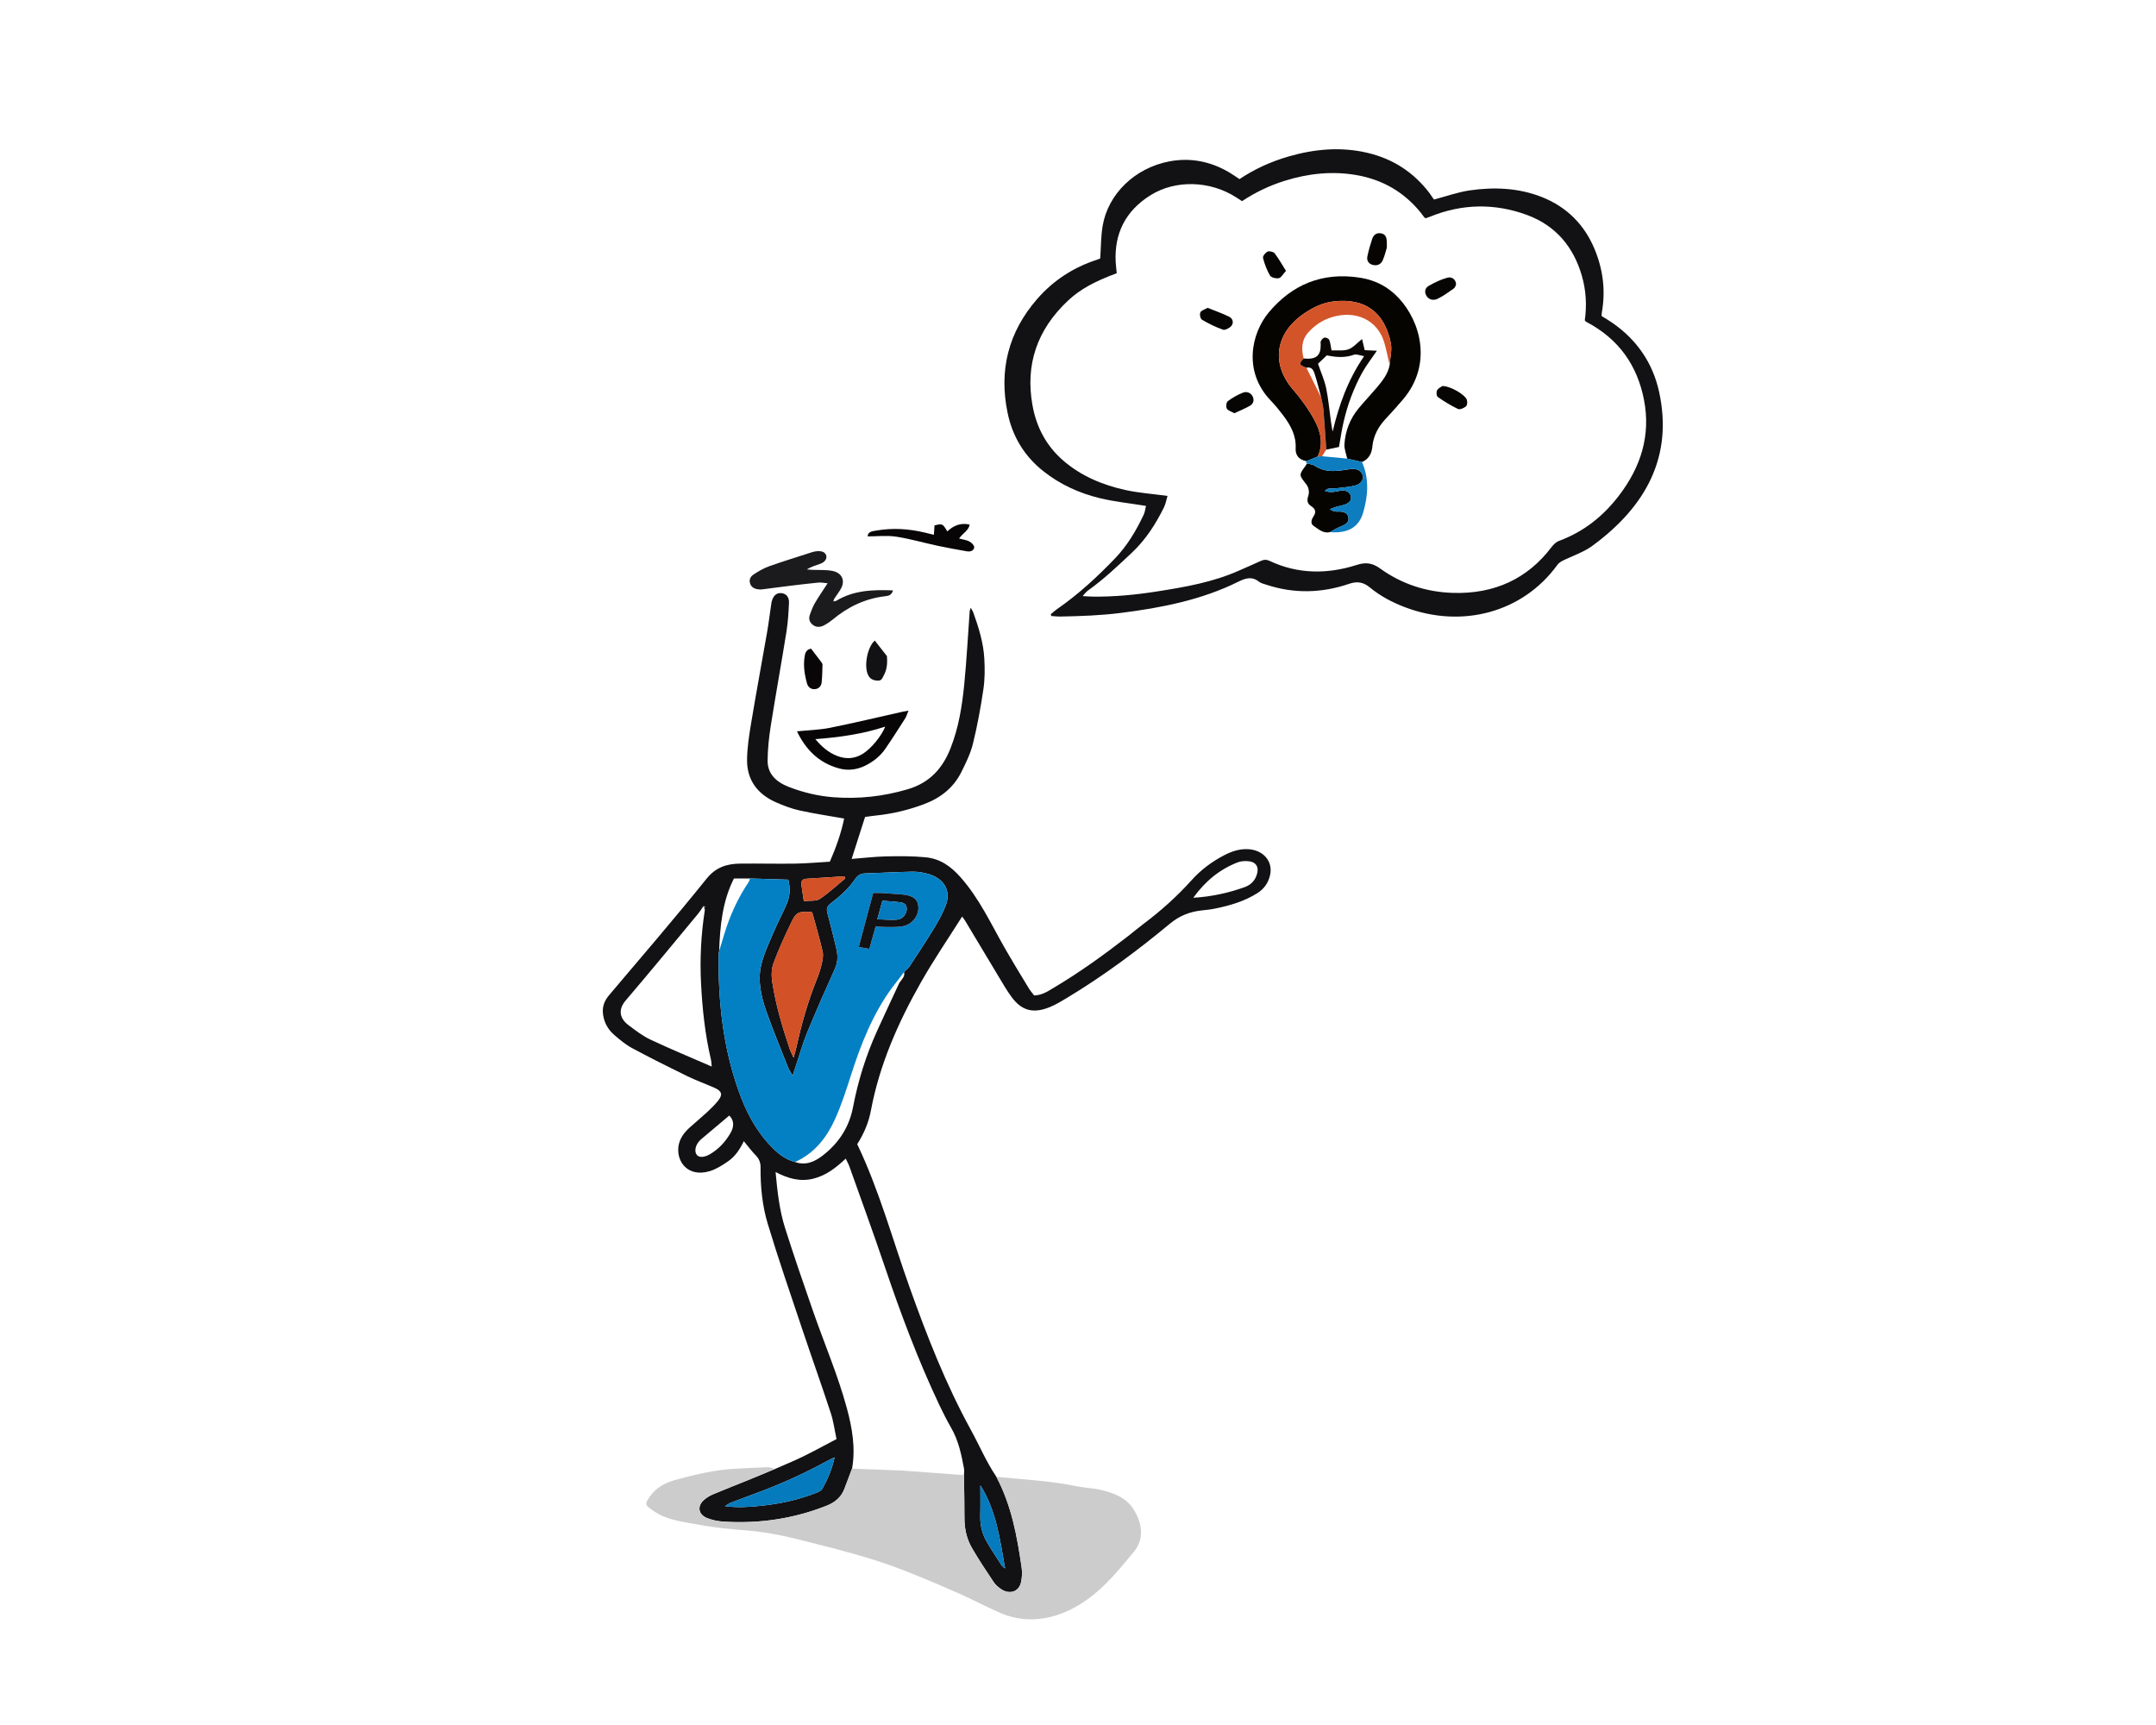 <?xml version="1.0" encoding="utf-8"?>
<svg xmlns="http://www.w3.org/2000/svg" xmlns:xlink="http://www.w3.org/1999/xlink" version="1.1" width="480" height="384" viewBox="0 0 65535 52428"><svg xmlns:xlink="http://www.w3.org/1999/xlink" version="1.1" id="Ebene_1" viewBox="0 0 1000 800" style="enable-background:new 0 0 1000 800;" space="preserve" width="65535" height="52428">
<style type="text/css">
	.st0{fill:#FFFFFF;}
	.st1{clip-path:url(#SVGID_2_);fill:#1D1D1B;}
	.st2{clip-path:url(#SVGID_4_);fill:#121114;}
	.st3{clip-path:url(#SVGID_6_);fill:#121215;}
	.st4{clip-path:url(#SVGID_6_);fill:#B0B1B0;}
	.st5{clip-path:url(#SVGID_6_);fill:#1C1A1D;}
	.st6{clip-path:url(#SVGID_6_);fill:#242326;}
	.st7{clip-path:url(#SVGID_6_);fill:#292D34;}
	.st8{clip-path:url(#SVGID_6_);fill:#0380C4;}
	.st9{clip-path:url(#SVGID_6_);fill:#0D7DC0;}
	.st10{clip-path:url(#SVGID_6_);fill:#CDCCCC;}
	.st11{fill:#0380C4;}
	.st12{clip-path:url(#SVGID_8_);fill:#121114;}
	.st13{clip-path:url(#SVGID_8_);fill:#CDCCCC;}
	.st14{clip-path:url(#SVGID_8_);fill:#1B1A1D;}
	.st15{clip-path:url(#SVGID_8_);fill:#070505;}
	.st16{clip-path:url(#SVGID_8_);fill:#080607;}
	.st17{clip-path:url(#SVGID_8_);fill:#0380C4;}
	.st18{clip-path:url(#SVGID_8_);fill:#D25126;}
	.st19{clip-path:url(#SVGID_8_);fill:#057ABC;}
	.st20{clip-path:url(#SVGID_8_);fill:#050400;}
	.st21{clip-path:url(#SVGID_8_);fill:#0D7DC0;}
	.st22{clip-path:url(#SVGID_8_);fill:#060503;}
	.st23{clip-path:url(#SVGID_8_);fill:#D45429;}
	.st24{clip-path:url(#SVGID_8_);fill:#0A0704;}
</style>
<g>
	<defs>
		<rect id="SVGID_7_" x="279.6" y="69.18" width="491.65" height="681.82"/>
	</defs>
	<clipPath id="SVGID_2_">
		<use xlink:href="#SVGID_7_" style="overflow:visible;"/>
	</clipPath>
	<path style="clip-path:url(#SVGID_2_);fill:#121114;" d="M392.08,407.36c-0.14-0.32-0.29-0.64-0.43-0.96   c-5.93,0.38-11.86,0.73-17.79,1.15c-1.68,0.12-2.35,1.17-2.17,2.61c0.31,2.42,0.71,4.82,1.15,7.74c2.76-0.31,5.67,0.13,7.34-0.98   C384.44,414.1,388.15,410.59,392.08,407.36 M338.26,517.35c-4.36,3.67-8.75,7.35-13.12,11.05c-0.49,0.42-0.92,0.92-1.3,1.43   c-1.52,2.04-1.73,4.58-0.53,5.89c1.07,1.17,3.35,1.1,5.97-0.43c4.1-2.38,7.08-5.69,9.4-9.58   C340.59,522.55,340.57,519.66,338.26,517.35 M454.71,688.85c0,4.67,0.1,9.35-0.03,14.02c-0.13,4.33,0.81,8.42,3.04,12.22   c2.18,3.72,4.58,7.34,6.92,10.99c0.25,0.38,0.73,0.64,1.55,1.33C463.78,713.84,462.18,700.69,454.71,688.85 M553.46,416.36   c8.88-0.55,16.51-2.31,23.88-4.95c3.25-1.17,5.17-3.56,5.84-6.71c0.58-2.76-0.66-4.8-3.66-5.24c-1.79-0.26-3.92-0.14-5.56,0.51   C565.51,403.3,558.99,408.73,553.46,416.36 M387.11,675.86c-1.41,0.68-2.37,1.1-3.27,1.6c-10.76,5.89-21.97,10.97-33.63,15.22   c-3.79,1.38-7.57,2.8-11.33,4.25c-0.74,0.29-1.38,0.82-2.61,1.57c5.93,0.82,11.06,0.4,16.19-0.11c9.13-0.9,17.98-2.8,26.41-6.17   c0.95-0.38,2.1-0.96,2.53-1.73C383.91,686,385.92,681.31,387.11,675.86 M376.7,423.07c-5.72-0.58-7.31-0.12-9.25,3.85   c-3.15,6.45-6.15,12.99-8.64,19.67c-1.01,2.7-1.06,5.93-0.62,8.8c1.61,10.59,4.66,20.9,8.11,31.11c0.38,1.13,0.98,2.2,1.81,4.04   c0.57-2.17,0.97-3.47,1.26-4.79c2.33-10.6,5.27-21.05,9.34-31.22c0.98-2.44,1.84-4.95,2.43-7.49c0.44-1.91,0.82-4.01,0.39-5.87   C380.12,435.11,378.35,429.13,376.7,423.07 M326.34,420.15c-0.88,1.25-1.67,2.55-2.64,3.73c-11.12,13.39-22.16,26.84-33.48,40.09   c-3.77,4.42-2.66,8.47,1.24,11.42c3.25,2.45,6.54,5.01,10.25,6.76c9.19,4.33,18.62,8.22,28.4,12.48c-0.16-1.47-0.17-2.44-0.39-3.38   c-2.72-11.58-3.95-23.33-4.56-35.13c-0.58-11.33-0.02-22.62,1.73-33.86c0.11-0.69-0.34-1.45-0.54-2.14   c0.21,0.23,0.41,0.46,0.62,0.69c0.07-0.09,0.14-0.18,0.21-0.28C326.91,420.4,326.62,420.28,326.34,420.15 M417.1,455.89   c1-1.6,2.79-2.92,2.23-5.09c0.89-0.91,1.96-1.73,2.64-2.76c3.85-5.86,7.73-11.72,11.36-17.7c2.04-3.36,3.96-6.84,5.33-10.45   c2.62-6.92-0.89-12.74-8.64-14.72c-2.21-0.57-4.58-0.96-6.86-0.91c-7.37,0.15-14.73,0.57-22.1,0.81c-2.04,0.07-3.33,1.03-4.3,2.45   c-3.05,4.51-7.16,8.15-11.54,11.53c-1.58,1.22-1.96,2.46-1.49,4.22c1.41,5.3,2.75,10.63,4.04,15.96c0.8,3.3,1.05,6.55-0.44,9.86   c-4.44,9.88-8.83,19.78-12.94,29.78c-2.1,5.1-3.56,10.41-5.31,15.62c-0.41,1.22-0.81,2.45-1.45,4.38   c-0.99-1.77-1.67-2.71-2.07-3.74c-3.45-8.76-7.1-17.47-10.2-26.33c-2.4-6.89-3.99-14.11-2.29-21.28   c1.25-5.29,3.71-10.36,5.86-15.44c1.86-4.4,4.19-8.63,6.04-13.03c1.48-3.52,1.65-7.21,0.65-11.09c-6-0.18-11.85-0.37-17.7-0.55   h-7.5c-5.39,10.68-6.45,22.11-6.86,33.66c-0.09,0.49-0.25,0.98-0.25,1.46c-0.24,21.49,1.94,42.7,9.23,63.26   c3.29,9.28,7.71,18.09,14.79,25.55c3.13,3.3,6.62,6.29,11.42,7.57c5.01,1.75,9.09-0.14,12.76-2.95   c7.7-5.91,12.41-13.45,14.14-22.47c2.32-12.15,5.98-23.94,11.15-35.34C410.16,470.71,413.66,463.31,417.1,455.89 M359.5,681.24   c4.29-1.89,8.65-3.64,12.84-5.69c5.16-2.52,10.17-5.28,15.66-8.16c-0.89-4.11-1.39-8.19-2.67-12.07   c-4.21-12.84-8.77-25.59-13.07-38.41c-5.49-16.38-11.14-32.73-16.13-49.23c-2.57-8.5-3.45-17.36-3.36-26.23   c0.02-2.26-0.64-4.03-2.31-5.72c-1.91-1.93-3.49-4.12-5.46-6.49c-1.81,3.76-4.02,7.13-7.49,9.48c-2.59,1.75-5.38,3.56-8.39,4.44   c-10.12,2.97-15.36-4.46-14.46-11.38c0.45-3.47,2.42-6.31,5.09-8.74c2.71-2.46,5.56-4.79,8.24-7.28c1.81-1.68,3.59-3.43,5.11-5.33   c2.21-2.74,1.7-4.44-1.61-5.9c-4.3-1.89-8.75-3.51-12.96-5.56c-8.53-4.17-17.02-8.42-25.36-12.9c-3.02-1.62-5.69-3.87-8.26-6.09   c-2.94-2.54-4.68-5.73-5.2-9.48c-0.48-3.42,0.48-6.24,2.81-8.99c15.19-17.92,30.51-35.75,45.2-53.99   c4.21-5.24,9.26-6.94,15.62-7.01c8.48-0.09,16.96,0.14,25.44,0.01c5.31-0.08,10.62-0.58,16.12-0.9c2.92-6.68,5.27-13.36,6.63-20.01   c-7.03-1.25-13.87-2.25-20.59-3.73c-3.81-0.84-7.53-2.25-11.07-3.82c-8.84-3.9-13.38-10.63-13.37-19.42   c0.01-5.8,0.96-11.64,1.91-17.4c2.33-14,4.94-27.97,7.37-41.96c0.75-4.29,1.27-8.62,1.91-12.93c0.07-0.49,0.13-0.99,0.26-1.47   c0.77-2.79,2.38-4.1,4.65-3.79c2.08,0.28,3.47,1.81,3.35,4.46c-0.2,4.47-0.47,8.96-1.17,13.37c-2.34,14.63-5,29.22-7.31,43.86   c-0.83,5.27-1.39,10.61-1.44,15.92c-0.06,5.98,3.7,9.83,9.67,12.18c6.72,2.63,13.71,4.31,20.94,4.86   c11.69,0.89,23.14-0.39,34.36-3.7c10.46-3.08,16.26-9.94,19.83-18.9c3.84-9.67,5.42-19.76,6.42-29.9   c1.11-11.26,1.69-22.57,2.52-33.86c0.02-0.32,0.19-0.63,0.49-1.53c0.57,1.06,0.97,1.62,1.19,2.24c2.5,6.98,4.7,14.06,5.1,21.42   c0.26,4.7,0.26,9.48-0.43,14.12c-1.26,8.48-2.8,16.96-4.86,25.3c-1.12,4.55-3.28,8.94-5.42,13.22   c-3.48,6.97-9.34,11.81-17.15,14.75c-7.24,2.73-14.71,4.54-22.5,5.32c-1.63,0.16-3.24,0.43-4.96,0.65   c-2.05,6.42-4.1,12.81-6.22,19.47c5.39-0.42,10.67-1.06,15.96-1.18c6.12-0.13,12.31-0.17,18.38,0.42   c6.84,0.67,11.77,4.3,16.14,9.22c8.77,9.91,14.05,21.5,20.39,32.6c3.65,6.39,7.5,12.67,11.32,18.98c0.71,1.17,1.66,2.23,2.46,3.28   c3.61-0.11,6.17-1.83,8.77-3.38c12.17-7.2,23.51-15.4,34.55-23.95c2.5-1.94,4.89-3.98,7.42-5.88c8.14-6.11,15.6-12.81,22.29-20.26   c4.27-4.76,9.43-8.64,15.33-11.67c3.26-1.67,6.67-2.83,10.5-2.72c7.37,0.23,12.09,5.65,10.53,12.18c-0.81,3.4-2.65,6.19-5.87,8.23   c-5.94,3.77-12.66,5.74-19.61,7.16c-1.99,0.41-4.04,0.63-6.07,0.84c-5.72,0.59-10.53,2.55-14.91,6.19   c-15.06,12.5-30.83,24.22-47.86,34.48c-2.5,1.5-5.04,3.03-7.75,4.15c-7.62,3.14-13.02,1.75-17.68-4.51   c-2.37-3.18-4.31-6.62-6.35-10c-5.13-8.49-10.2-17.01-15.31-25.51c-0.44-0.72-0.99-1.39-1.39-1.95   c-6.43,10.2-13.22,20.13-19.1,30.49c-10.69,18.82-19.26,38.4-23.2,59.43c-1.04,5.58-3.24,10.76-6.36,15.65   c10.28,21.51,16.38,44.23,24.3,66.4c8.05,22.57,16.77,44.89,28.46,66.18c3.95,7.21,7.1,14.78,11.79,21.66   c7.03,13.28,9.63,27.59,11.71,42c0.33,2.29,0.23,4.75-0.3,7.02c-1.02,4.41-5.43,5.74-9.38,2.98c-1.28-0.89-2.52-1.99-3.34-3.24   c-3.46-5.2-6.95-10.4-10.05-15.78c-2.5-4.33-3.47-9.1-3.45-14.04c0.03-6.58-0.15-13.15-0.23-19.73c0.02-0.99,0.21-2.01,0.03-2.97   c-1.21-6.49-2.53-12.95-5.94-18.89c-1.95-3.41-3.75-6.9-5.42-10.43c-9.94-21-18.03-42.6-25.42-64.44   c-5.26-15.53-10.9-30.95-16.4-46.42c-0.41-1.14-1.03-2.21-1.69-3.6c-4.53,4.25-9.09,7.83-15.08,9.31   c-6.06,1.5-11.69-0.06-17.46-3.1c0.86,9.26,1.81,17.79,4.42,26.02c4.13,12.99,8.56,25.9,13.06,38.79   c5.19,14.9,11.46,29.49,15.58,44.7c2.5,9.24,4.11,18.51,2.42,28.03c-1.19,3.16-2.38,6.31-3.58,9.47c-1.43,3.75-4.28,6.19-8.25,7.76   c-15.3,6.05-31.29,8.42-47.89,7.35c-2.54-0.16-5.17-0.71-7.49-1.63c-4.01-1.58-4.72-5.37-1.69-8.21c1.21-1.13,2.73-2.1,4.3-2.77   c5.42-2.3,10.95-4.41,16.41-6.64C351.18,684.75,355.34,682.98,359.5,681.24"/>
	<path style="clip-path:url(#SVGID_2_);fill:#121114;" d="M541.52,229.99c-0.57,1.88-0.87,3.76-1.7,5.42   c-3.79,7.61-8.31,14.77-14.79,20.87c-6.56,6.18-13.07,12.37-20.53,17.68c-0.75,0.53-1.27,1.32-2.36,2.49   c2.14,0.11,3.46,0.22,4.78,0.24c9.87,0.11,19.65-0.83,29.36-2.34c13.18-2.05,26.31-4.32,38.46-9.76c3.31-1.48,6.66-2.87,9.93-4.4   c1.45-0.67,2.64-0.8,4.19-0.07c13.17,6.2,26.84,6.23,40.51,1.85c4.39-1.41,7.4-0.75,10.83,1.72c9.82,7.09,21.22,10.88,33.65,11.27   c19.34,0.6,34.64-6.59,45.7-21.12c0.88-1.16,2.07-2.43,3.44-2.94c11.65-4.32,20.57-11.52,27.73-20.81   c10.44-13.53,15.02-28.31,11.78-44.76c-3.07-15.6-11.39-28.04-26.81-36.1c-0.22-0.12-0.35-0.37-0.63-0.66   c0.99-7,0.6-14.05-1.44-20.96c-3.78-12.83-11.74-22.92-25.44-27.95c-14.9-5.47-30.12-5.22-44.98,0.87c-0.7,0.29-1.44,0.5-1.99,0.7   c-0.37-0.27-0.5-0.32-0.57-0.42c-0.55-0.71-1.06-1.45-1.63-2.15c-7.61-9.42-17.62-15.45-30.33-17.55   c-11.15-1.84-22.02-0.61-32.68,2.7c-7.15,2.22-13.75,5.39-19.91,9.47c-1.05-0.68-1.92-1.25-2.8-1.81   c-12.03-7.7-28.03-8.21-39.67-0.93c-11.81,7.39-16.76,17.95-16.15,30.81c0.09,1.83,0.34,3.65,0.5,5.35   c-10.35,3.87-16.9,7.4-22.47,12.59c-14.59,13.6-19.95,29.9-16.63,48.55c1.79,10.07,6.3,18.97,14.64,26.06   c8.1,6.89,17.85,11,28.44,13.34C528.16,228.61,534.6,229.05,541.52,229.99 M531.53,234.62c-7.31-1.19-14.4-1.92-21.23-3.54   c-9.74-2.32-18.62-6.44-26.29-12.49c-9.14-7.22-14.46-16.45-16.67-27.14c-4.04-19.5,0.18-37.35,13.89-52.98   c7.29-8.31,16.5-14.44,27.62-18.03c0.63-0.2,1.22-0.49,1.46-0.59c0.36-5.23,0.3-10.22,1.12-15.08   c2.51-14.83,14.94-26.86,30.87-29.91c9.96-1.91,19.26,0.05,27.79,5.06c1.6,0.94,3.09,2.01,4.82,3.15   c6.98-4.68,14.64-8.16,22.87-10.53c11.94-3.44,24.08-4.55,36.35-1.69c12.3,2.86,21.86,9.37,29.02,18.86   c0.39,0.51,0.7,1.07,1.07,1.59c0.36,0.52,0.75,1.02,0.91,1.24c5.63-1.48,10.99-3.43,16.56-4.24c11.21-1.63,22.45-1.17,33.04,2.92   c12.08,4.67,20.14,13.08,24.79,24.11c4.03,9.57,5.26,19.5,3.43,29.69c-0.08,0.48-0.07,0.97-0.11,1.53   c1.61,1.01,3.21,1.94,4.72,2.98c11.91,8.15,19.11,19.12,21.97,32.22c6.49,29.74-5.85,53.01-31.01,71.42   c-3.66,2.68-8.27,4.3-12.5,6.28c-1.47,0.69-2.78,1.28-3.77,2.64c-15.85,21.82-43.95,29.58-70.53,19.54   c-5.97-2.26-11.52-5.2-16.31-9.16c-2.91-2.4-5.74-3.06-9.65-1.72c-12.71,4.35-25.61,4.66-38.49,0.4c-1.15-0.38-2.45-0.68-3.34-1.38   c-3.27-2.59-6.24-1.65-9.58,0.01c-17.05,8.46-35.65,12.11-54.69,14.5c-9.24,1.16-18.51,1.48-27.8,1.65   c-1.41,0.03-2.83-0.16-4.24-0.24c-0.09-0.27-0.18-0.54-0.26-0.81c0.96-0.79,1.86-1.66,2.89-2.37c9.95-6.89,18.68-14.96,26.87-23.49   c5.79-6.02,9.94-13.06,13.38-20.4C531.11,237.26,531.24,235.76,531.53,234.62"/>
	<path style="clip-path:url(#SVGID_2_);fill:#CDCCCC;" d="M447.09,684.12c0.09,6.58,0.26,13.15,0.23,19.73   c-0.02,4.94,0.95,9.71,3.45,14.04c3.1,5.38,6.59,10.58,10.05,15.78c0.83,1.24,2.06,2.34,3.34,3.24c3.95,2.76,8.36,1.42,9.38-2.98   c0.52-2.26,0.63-4.72,0.29-7.02c-2.08-14.41-4.68-28.72-11.71-42c12.44,1.22,24.95,1.82,37.21,4.36c3.7,0.77,7.59,0.83,11.26,1.68   c6.06,1.4,11.81,3.71,15.08,8.86c4.06,6.4,5.27,13.81,0.24,19.86c-5.61,6.74-11.07,13.59-17.95,19.29   c-5.16,4.28-11.04,7.88-17.6,10.03c-8.75,2.87-17.74,2.75-26.29-0.92c-6.53-2.8-12.76-6.19-19.26-9.05   c-8.46-3.73-16.99-7.37-25.63-10.75c-15.96-6.24-32.7-10.25-49.4-14.45c-7.67-1.93-15.41-3.4-23.21-4.02   c-7.34-0.59-14.65-1.24-21.84-2.58c-7.43-1.39-15.19-2.05-21.55-6.46c-0.86-0.6-1.73-1.21-2.53-1.88   c-1.18-0.99-1.05-1.93-0.27-3.27c2.78-4.82,7.07-7.68,12.73-9.23c9.15-2.5,18.35-4.73,27.94-5.23c5.03-0.26,10.06-0.56,15.1-0.71   c1.1-0.03,2.23,0.51,3.34,0.79c-4.17,1.74-8.32,3.5-12.51,5.21c-5.46,2.23-10.99,4.34-16.41,6.64c-1.57,0.67-3.1,1.64-4.3,2.77   c-3.03,2.84-2.32,6.63,1.69,8.21c2.33,0.92,4.96,1.47,7.49,1.63c16.6,1.07,32.59-1.3,47.89-7.35c3.97-1.57,6.82-4.02,8.25-7.76   c1.2-3.15,2.39-6.31,3.58-9.47c7.59,0.28,15.18,0.57,22.77,0.85c0.41,0.01,0.81,0.05,1.22,0.08   C428.48,682.74,437.78,683.43,447.09,684.12"/>
	<path style="clip-path:url(#SVGID_2_);fill:#1B1A1D;" d="M387.81,278.67c8-4.9,16.91-5.24,26.37-4.87   c-0.57,2.26-2.11,2.54-3.54,2.7c-9.58,1.1-17.57,5.1-24.58,10.96c-1.1,0.92-2.33,1.73-3.61,2.43c-1.74,0.96-3.61,1.24-5.35-0.03   c-1.68-1.23-2.11-2.91-1.49-4.7c0.66-1.88,1.37-3.78,2.38-5.51c1.71-2.93,3.67-5.74,5.88-9.15c-1.73-0.14-3.01-0.44-4.24-0.32   c-4.61,0.45-9.21,1.01-13.81,1.57c-4.06,0.49-8.11,1.04-12.16,1.56c-0.4,0.05-0.82,0.09-1.22,0.07c-1.88-0.1-3.57-0.63-4.34-2.31   c-0.83-1.82-0.26-3.56,1.44-4.65c2.21-1.42,4.52-2.85,7.03-3.74c6.73-2.39,13.58-4.5,20.39-6.69c0.63-0.2,1.33-0.3,2-0.36   c2.36-0.2,3.87,0.54,4.27,2.04c0.38,1.43-0.58,2.97-2.64,3.74c-2.08,0.78-4.27,1.34-6.38,2.66c0.78,0.07,1.56,0.16,2.34,0.2   c3.12,0.14,6.31-0.08,9.34,0.46c4.61,0.82,6.29,4.46,4.15,8.27c-0.93,1.65-2.1,3.19-3.16,4.78c-0.12,0.39-0.25,0.78-0.37,1.17   C386.95,278.84,387.38,278.75,387.81,278.67"/>
	<path style="clip-path:url(#SVGID_2_);fill:#070505;" d="M378.17,342.79c3.21,3.77,6.27,6.34,10.29,7.85   c4.08,1.53,7.98,1.25,11.67-1.03c3.87-2.4,8.53-7.93,10.46-12.63C400.23,340.39,389.64,341.91,378.17,342.79 M421.39,329.57   c-0.74,1.74-1.01,2.76-1.56,3.62c-3.01,4.71-6.01,9.44-9.19,14.06c-2.27,3.31-5.42,5.88-9.19,7.77c-3.89,1.95-8.08,2.5-12.27,1.35   c-9.72-2.66-15.54-9.01-19.54-17.2c5.39-0.55,10.45-0.66,15.29-1.63c11.28-2.27,22.46-4.95,33.68-7.46   C419.12,329.97,419.64,329.89,421.39,329.57"/>
	<path style="clip-path:url(#SVGID_2_);fill:#070505;" d="M433.16,248.03c0.12-1.78,0.21-3.11,0.29-4.37   c3.72-0.87,3.72-0.87,5.95,2.79c2.8-2.66,6.06-4.14,10.35-3.16c-0.45,2.81-3.37,4.07-4.9,6.47c1.66,0.44,3.34,0.62,4.69,1.32   c1.03,0.54,2.3,1.73,2.31,2.64c0,1.56-1.66,2.25-3.3,1.97c-4.66-0.8-9.32-1.66-13.94-2.64c-6.34-1.36-12.59-3.2-18.99-4.17   c-4.22-0.64-8.65-0.12-13.19-0.12c0.11-2.22,2.12-2.37,3.87-2.68c7.64-1.34,15.2-0.87,22.69,0.92   C430.28,247.31,431.57,247.64,433.16,248.03"/>
	<path style="clip-path:url(#SVGID_2_);fill:#121114;" d="M405.74,297.08c1.77,2.26,3.36,4.29,5.64,7.2   c0.16,2.28,0.33,5.71-1.47,8.96c-0.6,1.09-0.91,2.46-2.67,2.43c-1.86-0.04-3.44-0.59-4.39-2.22   C400.48,309.42,402.23,300.08,405.74,297.08"/>
	<path style="clip-path:url(#SVGID_2_);fill:#080607;" d="M376.22,300.85c1.62,2.12,3.16,4.11,4.65,6.11   c0.29,0.39,0.63,0.87,0.62,1.31c-0.06,2.71-0.12,5.43-0.38,8.14c-0.17,1.75-1.28,3.13-3.33,3.21c-1.87,0.08-3.07-1.18-3.48-2.68   c-1.19-4.33-1.86-8.74-0.97-13.21C373.64,302.18,374.57,301.05,376.22,300.85"/>
	<path style="clip-path:url(#SVGID_2_);fill:#0380C4;" d="M398.31,439.19c1.58,0.28,3.06,0.54,4.91,0.86   c1.02-3.63,1.95-6.94,2.92-10.42c1.74,0.12,3.23,0.31,4.7,0.29c2.56-0.02,5.18,0.1,7.68-0.33c4.65-0.8,7.88-5.12,7.4-9.39   c-0.39-3.5-2.92-5.12-8.37-5.44c-2.85-0.17-5.7-0.44-8.55-0.61c-1.31-0.08-2.64-0.01-4-0.01   C402.74,422.59,400.59,430.65,398.31,439.19 M368.74,538.92c-4.8-1.29-8.29-4.28-11.42-7.57c-7.09-7.46-11.5-16.28-14.79-25.55   c-7.29-20.57-9.47-41.78-9.23-63.26c0.01-0.49,0.17-0.98,0.25-1.46c0.79-2.6,1.58-5.2,2.37-7.81c2.57-8.51,6.21-16.6,11.28-24.15   c0.34-0.51,0.48-1.13,0.71-1.71c5.85,0.18,11.69,0.36,17.7,0.55c1,3.88,0.83,7.57-0.65,11.09c-1.86,4.4-4.18,8.63-6.04,13.03   c-2.15,5.09-4.6,10.16-5.86,15.44c-1.7,7.17-0.11,14.39,2.29,21.28c3.1,8.87,6.74,17.57,10.2,26.33c0.41,1.03,1.08,1.97,2.07,3.74   c0.64-1.94,1.04-3.16,1.45-4.38c1.75-5.21,3.22-10.52,5.31-15.62c4.11-9.99,8.5-19.9,12.94-29.78c1.49-3.32,1.24-6.56,0.44-9.86   c-1.29-5.33-2.62-10.66-4.04-15.96c-0.47-1.77-0.09-3,1.49-4.22c4.39-3.38,8.49-7.02,11.54-11.53c0.96-1.42,2.26-2.39,4.3-2.45   c7.37-0.24,14.73-0.66,22.1-0.81c2.28-0.05,4.65,0.34,6.86,0.91c7.74,1.99,11.25,7.8,8.64,14.72c-1.37,3.61-3.29,7.09-5.33,10.45   c-3.63,5.98-7.51,11.84-11.36,17.7c-0.68,1.03-1.75,1.84-2.64,2.76c-1.07,1.41-2.14,2.82-3.21,4.23c-0.79,1.01-1.61,2.01-2.36,3.04   c-9.04,12.37-14.41,26.15-18.96,40.28c-2.26,7.02-4.49,14.11-7.57,20.85C383.45,527.46,377.98,534.74,368.74,538.92"/>
	<path style="clip-path:url(#SVGID_2_);fill:#D25126;" d="M376.7,423.06c1.65,6.07,3.42,12.04,4.82,18.09   c0.43,1.86,0.05,3.96-0.39,5.87c-0.58,2.54-1.45,5.05-2.43,7.49c-4.07,10.17-7.01,20.62-9.34,31.22c-0.29,1.32-0.69,2.63-1.26,4.79   c-0.83-1.84-1.43-2.91-1.81-4.04c-3.45-10.21-6.51-20.52-8.12-31.11c-0.44-2.87-0.38-6.1,0.62-8.8c2.5-6.68,5.49-13.22,8.64-19.67   C369.39,422.95,370.98,422.48,376.7,423.06"/>
	<path style="clip-path:url(#SVGID_2_);fill:#057ABC;" d="M387.11,675.86c-1.18,5.45-3.19,10.14-5.72,14.64   c-0.43,0.77-1.58,1.35-2.53,1.73c-8.42,3.37-17.28,5.26-26.41,6.16c-5.13,0.51-10.26,0.93-16.19,0.11   c1.24-0.76,1.87-1.29,2.61-1.57c3.76-1.45,7.54-2.87,11.33-4.25c11.66-4.25,22.87-9.33,33.63-15.22   C384.74,676.96,385.69,676.55,387.11,675.86"/>
	<path style="clip-path:url(#SVGID_2_);fill:#057ABC;" d="M454.71,688.85c7.47,11.84,9.08,24.99,11.48,38.55   c-0.82-0.69-1.31-0.95-1.55-1.33c-2.34-3.65-4.73-7.27-6.92-10.99c-2.22-3.79-3.16-7.88-3.04-12.22   C454.81,698.2,454.71,693.52,454.71,688.85"/>
	<path style="clip-path:url(#SVGID_2_);fill:#D25126;" d="M392.08,407.36c-3.93,3.23-7.64,6.74-11.91,9.55   c-1.67,1.1-4.58,0.67-7.34,0.98c-0.44-2.91-0.84-5.32-1.15-7.74c-0.18-1.44,0.49-2.49,2.17-2.61c5.93-0.42,11.86-0.77,17.79-1.15   C391.79,406.72,391.94,407.04,392.08,407.36"/>
	<path style="clip-path:url(#SVGID_2_);fill:#121114;" d="M406.91,426.34c3.34,0.09,6.15,0.37,8.93,0.18   c2.47-0.17,4.16-1.94,4.63-4.11c0.43-2.01-0.46-3.59-2.59-3.91c-2.77-0.41-5.6-0.52-8.61-0.77   C408.51,420.51,407.83,423.01,406.91,426.34 M398.31,439.19c2.28-8.54,4.43-16.6,6.69-25.05c1.36,0,2.69-0.06,4,0.01   c2.85,0.17,5.7,0.44,8.55,0.61c5.45,0.32,7.98,1.95,8.37,5.44c0.48,4.28-2.75,8.6-7.4,9.39c-2.49,0.43-5.11,0.31-7.68,0.33   c-1.48,0.01-2.96-0.18-4.7-0.29c-0.98,3.48-1.91,6.79-2.93,10.42C401.38,439.73,399.89,439.47,398.31,439.19"/>
	<path style="clip-path:url(#SVGID_2_);fill:#050400;" d="M606,213.88c-3.6-0.66-5.22-2.81-5.05-5.99   c0.31-5.73-2.25-10.53-5.64-15.06c-1.82-2.43-3.76-4.82-5.89-7.04c-12.93-13.44-9.09-31.18-0.88-40.97   c10.6-12.63,24.56-18.86,42.46-16c7.24,1.16,13.11,4.41,17.8,9.46c10.14,10.91,15.63,30.7,2.07,46.83   c-2.63,3.12-5.38,6.16-8.18,9.15c-3.49,3.73-5.68,7.94-6.16,12.84c-0.31,3.13-1.5,5.72-4.79,7.17c-2.29-0.53-4.59-1.05-6.88-1.58   c-0.46-2.21-1.41-4.44-1.28-6.61c0.38-6.16,2.55-11.86,6.68-16.83c2.6-3.13,5.44-6.1,8.08-9.21c2.74-3.24,5.44-6.54,6.21-10.74   c0.22-3.38,1.19-6.89,0.55-10.13c-2.82-14.17-11.73-21.03-26.37-19.41c-5.29,0.59-9.88,2.88-14.1,5.79   c-13.31,9.18-15.11,23.32-4.88,35.12c3.86,4.46,7.34,9.33,10.07,14.43c2.78,5.17,4.04,10.87,1.38,16.62   C609.45,212.44,607.73,213.16,606,213.88"/>
	<path style="clip-path:url(#SVGID_2_);fill:#050400;" d="M616.87,246.8c-3.27,0.71-5.36-1.46-7.55-2.89   c-1.61-1.05-1.12-2.91-0.07-4.45c1.22-1.79,1.01-3.37-1-4.65c-2.12-1.34-2.1-2.93-1.36-5.14c0.49-1.45,0.06-3.67-0.91-4.93   c-3.48-4.47-3.63-4.37-0.55-8.56c0.3-0.41,0.54-0.84,0.81-1.26c1.18,0.35,2.57,0.44,3.53,1.08c4.11,2.75,8.63,2.75,13.33,2.03   c1.24-0.19,2.48-0.4,3.73-0.51c2.4-0.22,4.29,0.53,5.13,2.7c0.72,1.87-0.56,4.21-3.28,4.92c-3.05,0.8-6.31,0.95-9.49,1.36   c-1.57,0.2-3.37-0.5-4.68,1.19c1.31,0.48,2.59,0.57,3.86,0.46c1.41-0.13,2.8-0.57,4.21-0.65c2.04-0.11,3.54,0.83,3.98,2.64   c0.45,1.89-0.85,3.12-2.62,3.81c-1.31,0.5-2.76,0.69-4.12,1.09c-1.01,0.3-1.98,0.73-2.96,1.11c1.31,0.94,2.46,1.19,3.6,1.13   c2.4-0.14,4.54,0.34,4.98,2.7c0.44,2.33-1.49,3.37-3.63,4.21C620.04,244.86,618.49,245.92,616.87,246.8"/>
	<path style="clip-path:url(#SVGID_2_);fill:#0D7DC0;" d="M616.87,246.8c1.63-0.89,3.18-1.94,4.91-2.62   c2.14-0.85,4.07-1.89,3.63-4.21c-0.44-2.35-2.57-2.84-4.98-2.7c-1.13,0.07-2.29-0.18-3.6-1.13c0.99-0.37,1.95-0.8,2.96-1.11   c1.36-0.41,2.81-0.59,4.12-1.09c1.78-0.69,3.08-1.91,2.62-3.81c-0.43-1.81-1.94-2.75-3.98-2.64c-1.41,0.08-2.8,0.52-4.21,0.65   c-1.26,0.12-2.55,0.02-3.86-0.46c1.31-1.69,3.11-0.99,4.68-1.19c3.17-0.41,6.44-0.56,9.49-1.36c2.72-0.71,3.99-3.05,3.28-4.92   c-0.83-2.17-2.72-2.92-5.13-2.7c-1.25,0.11-2.49,0.32-3.73,0.51c-4.7,0.72-9.22,0.72-13.33-2.03c-0.95-0.64-2.34-0.73-3.53-1.08   c-0.17-0.22-0.38-0.43-0.5-0.67c-0.04-0.08,0.16-0.25,0.26-0.38c1.74-0.72,3.46-1.44,5.19-2.17c0.66-0.04,1.32-0.07,1.99-0.11   l11.68,1.09c2.3,0.52,4.59,1.05,6.88,1.58c3.42,7.71,2.82,15.63,0.59,23.34C630.27,244.71,625.01,247.43,616.87,246.8"/>
	<path style="clip-path:url(#SVGID_2_);fill:#060503;" d="M643.25,114.83c-0.39,1.24-0.93,3.62-1.9,5.86   c-0.79,1.84-2.56,2.78-4.78,2.12c-2-0.59-2.71-2.18-2.35-3.91c0.56-2.7,1.33-5.37,2.2-8c0.54-1.64,1.71-2.99,3.87-2.73   c2.5,0.31,2.86,2.13,2.95,4.01C643.27,112.68,643.25,113.17,643.25,114.83"/>
	<path style="clip-path:url(#SVGID_2_);fill:#060503;" d="M668.98,179.04c3.6-0.09,10.44,3.89,11.35,6.31   c0.35,0.93,0.27,2.5-0.37,3.1c-0.86,0.8-2.87,1.62-3.69,1.23c-3.29-1.57-6.42-3.49-9.36-5.56c-0.66-0.47-0.8-2.28-0.36-3.11   C667.09,180.01,668.5,179.4,668.98,179.04"/>
	<path style="clip-path:url(#SVGID_2_);fill:#060503;" d="M560.12,142.76c3.55,1.44,6.88,2.58,9.97,4.11   c1.73,0.86,2.24,2.82,1.07,4.25c-0.8,0.99-2.93,2.12-3.87,1.79c-3.42-1.19-6.7-2.82-9.78-4.64c-0.79-0.47-1.17-2.48-0.75-3.41   C557.18,143.94,558.85,143.5,560.12,142.76"/>
	<path style="clip-path:url(#SVGID_2_);fill:#060503;" d="M675.34,132.09c-0.23,0.38-0.47,1.3-1.11,1.75   c-2.39,1.69-4.79,3.45-7.44,4.73c-1.8,0.87-3.97,0.57-5.15-1.34c-1.13-1.84-0.68-3.72,1.17-4.75c2.69-1.5,5.57-2.91,8.58-3.71   C673.63,128.18,675.45,129.9,675.34,132.09"/>
	<path style="clip-path:url(#SVGID_2_);fill:#060503;" d="M596.46,125.62c-1.34,1.46-2.11,3.08-3.29,3.38   c-1.2,0.31-3.58-0.31-4.08-1.17c-1.5-2.55-2.56-5.38-3.27-8.2c-0.21-0.84,1.07-2.42,2.1-2.95c0.75-0.38,2.76,0.09,3.27,0.77   C593.1,119.94,594.61,122.68,596.46,125.62"/>
	<path style="clip-path:url(#SVGID_2_);fill:#060503;" d="M572.53,191.65c-1.39-0.8-3.02-1.23-3.49-2.15   c-0.48-0.93-0.3-2.87,0.44-3.44c2.11-1.61,4.55-2.99,7.09-3.98c1.71-0.67,3.6,0.08,4.44,1.79c0.81,1.66,0.4,3.34-1.26,4.31   C577.55,189.46,575.13,190.42,572.53,191.65"/>
	<path style="clip-path:url(#SVGID_2_);fill:#057ABC;" d="M406.91,426.34c0.91-3.33,1.6-5.82,2.36-8.61   c3.01,0.25,5.84,0.36,8.61,0.77c2.13,0.32,3.02,1.9,2.59,3.91c-0.47,2.17-2.16,3.94-4.63,4.11   C413.06,426.71,410.25,426.43,406.91,426.34"/>
	<path style="clip-path:url(#SVGID_2_);fill:#D45429;" d="M644.53,169.3c-0.83-3.52-1.48-7.08-2.51-10.54   c-3.09-10.29-13.11-15.08-24.28-11.66c-4.38,1.34-8,3.81-10.88,7.02c-3.21,3.59-3.34,7.81-2.2,12.14   c-2.32,2.57-2.23,2.87,1.28,4.28c2.28,4.57,4.55,9.15,6.83,13.72c0.36,1.92,0.89,3.83,1.05,5.76c0.51,6.17,0.89,12.35,1.33,18.52   c-0.66,1.02-1.32,2.04-1.98,3.06c-0.66,0.04-1.32,0.07-1.98,0.11c2.66-5.75,1.4-11.44-1.38-16.61c-2.73-5.09-6.21-9.97-10.07-14.43   c-10.22-11.8-8.43-25.94,4.88-35.12c4.21-2.91,8.8-5.2,14.1-5.79c14.64-1.62,23.56,5.25,26.37,19.42   C645.73,162.42,644.76,165.92,644.53,169.3"/>
	<path style="clip-path:url(#SVGID_2_);fill:#0A0704;" d="M611.32,168.69c1.45,4.25,3.04,7.74,3.79,11.38   c1.06,5.12,1.49,10.34,2.22,15.52c0.21,1.53,0.51,3.05,0.77,4.58c2.92-12.23,6.95-23.79,14.6-35c-1.97-0.32-3.56-1.07-4.64-0.68   c-4.23,1.54-8.39,1.22-12.65,0.31C613.94,166.19,612.46,167.6,611.32,168.69 M605.94,170.54c-3.51-1.41-3.6-1.71-1.28-4.28   c5.69,0.57,7.94-1.21,7.91-6.25c0-0.65-0.18-1.4,0.12-1.93c0.36-0.64,1.08-1.46,1.72-1.53c0.68-0.07,1.89,0.51,2.12,1.06   c0.54,1.33,0.64,2.8,1.06,4.9c2.69-0.12,5.53,0.31,7.85-0.51c2.22-0.79,3.9-2.86,6.31-4.77c0.48,2.02,0.83,3.49,1.23,5.16   c1.64,0.08,3.18,0.15,5.65,0.27c-2.5,3.69-4.94,6.8-6.81,10.16c-2.02,3.64-3.72,7.45-5.18,11.31c-1.4,3.7-2.5,7.52-3.41,11.35   c-0.91,3.82-1.44,7.72-2.18,11.81c-1.94,0.41-3.92,0.82-5.9,1.24c-0.43-6.17-0.81-12.35-1.32-18.52c-0.16-1.93-0.69-3.84-1.05-5.76   c-1.01-3.71-1.89-7.47-3.1-11.12C609.19,171.69,608.37,169.97,605.94,170.54"/>
</g>
</svg></svg>
